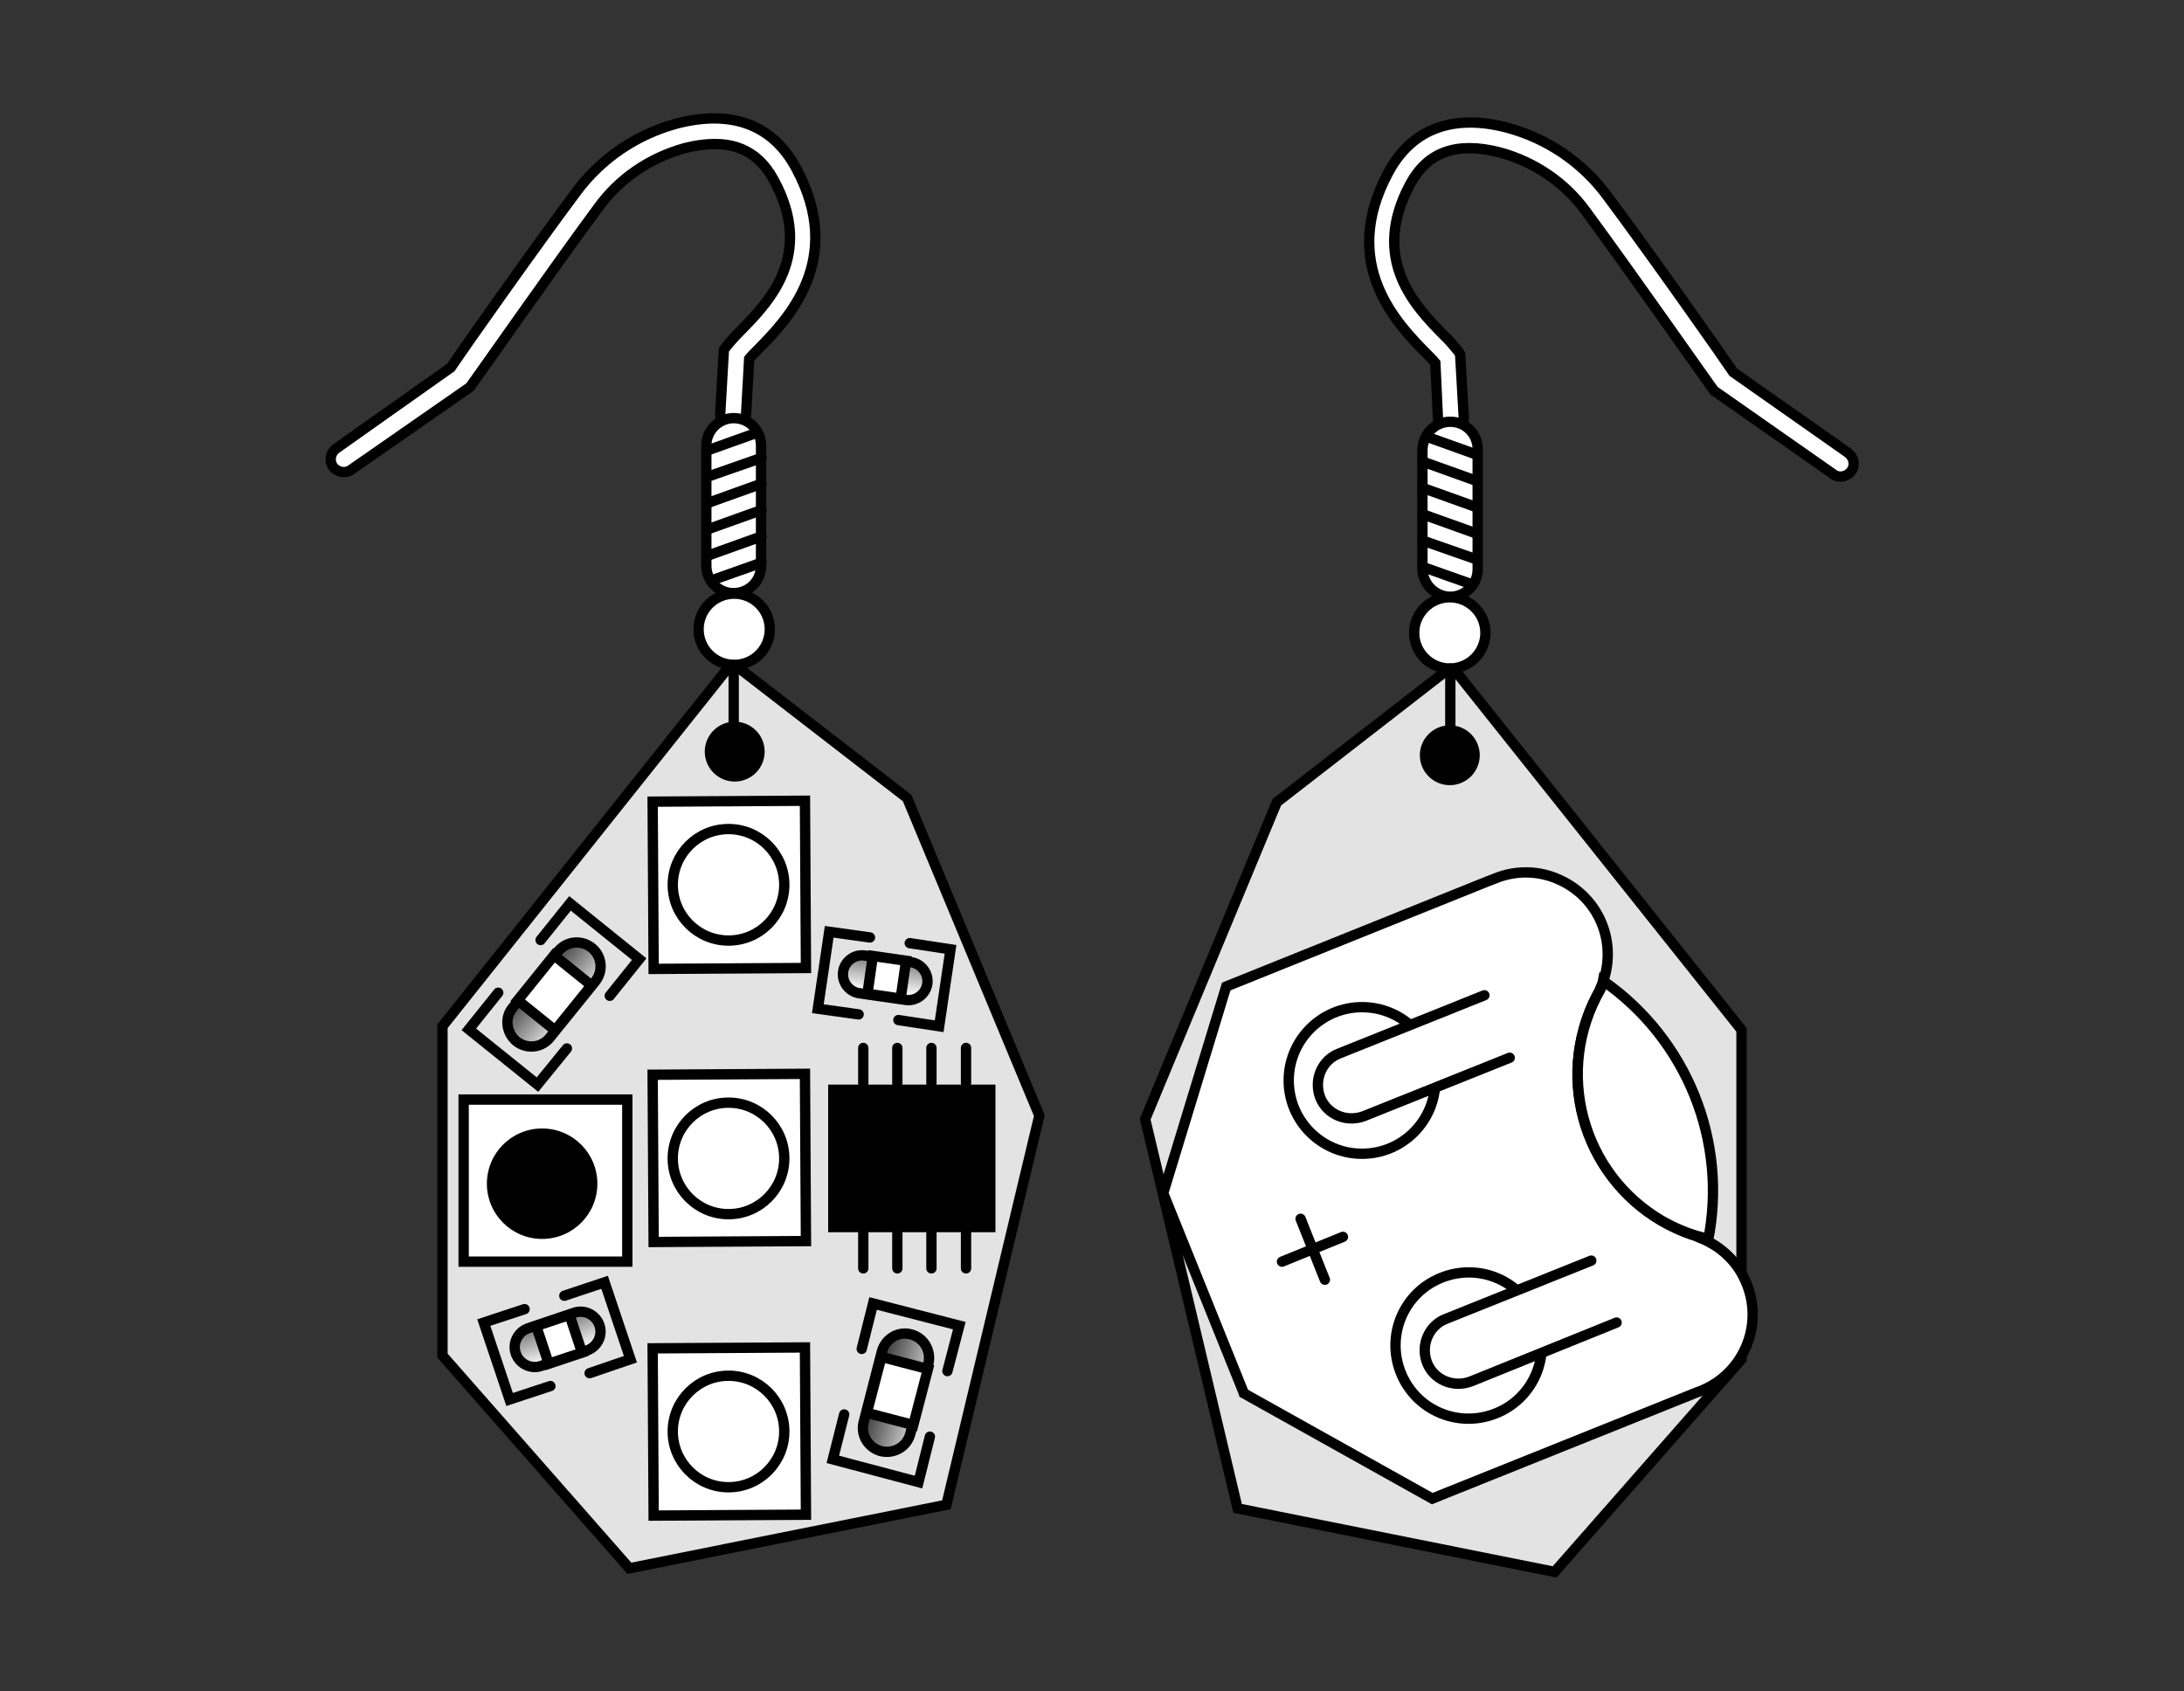<?xml version="1.0" encoding="utf-8"?>
<!-- Generator: Adobe Illustrator 23.0.3, SVG Export Plug-In . SVG Version: 6.00 Build 0)  -->
<svg version="1.1" id="Layer_1" xmlns="http://www.w3.org/2000/svg" xmlns:xlink="http://www.w3.org/1999/xlink" x="0px" y="0px"
	 viewBox="0 0 423 327.6" style="enable-background:new 0 0 423 327.6;" xml:space="preserve">
<rect x="0" y="0" width="423" height="327.6" fill="#333333" stroke="none"/>
<style type="text/css">
	.st0{fill:url(#SVGID_1_);stroke:url(#SVGID_2_);stroke-width:2;stroke-miterlimit:10;}
	.st1{fill:url(#SVGID_3_);stroke:url(#SVGID_4_);stroke-width:2;stroke-miterlimit:10;}
	.st2{fill:#E3E3E3;stroke:url(#SVGID_5_);stroke-width:2;stroke-linecap:round;stroke-miterlimit:10;}
	.st3{fill:#FFFFFF;stroke:url(#SVGID_6_);stroke-width:2;stroke-linecap:round;stroke-miterlimit:10;}
	.st4{fill:#FFFFFF;stroke:url(#SVGID_7_);stroke-width:2;stroke-linecap:round;stroke-miterlimit:10;}
	.st5{fill:#FFFFFF;stroke:url(#SVGID_8_);stroke-width:2;stroke-linecap:round;stroke-miterlimit:10;}
	.st6{fill:#FFFFFF;stroke:url(#SVGID_9_);stroke-width:2;stroke-linecap:round;stroke-miterlimit:10;}
	.st7{fill:#FFFFFF;stroke:url(#SVGID_10_);stroke-width:2;stroke-linecap:round;stroke-miterlimit:10;}
	.st8{fill:#FFFFFF;stroke:url(#SVGID_11_);stroke-width:2;stroke-linecap:round;stroke-miterlimit:10;}
	.st9{fill:#FFFFFF;stroke:url(#SVGID_12_);stroke-width:2;stroke-linecap:round;stroke-miterlimit:10;}
	.st10{fill:url(#SVGID_13_);}
	.st11{fill:url(#SVGID_14_);}
	.st12{fill:none;stroke:url(#SVGID_15_);stroke-width:2;stroke-linecap:round;stroke-miterlimit:10;}
	.st13{fill:none;stroke:url(#SVGID_16_);stroke-width:2;stroke-linecap:round;stroke-miterlimit:10;}
	.st14{fill:none;stroke:url(#SVGID_17_);stroke-width:2;stroke-linecap:round;stroke-miterlimit:10;}
	.st15{fill:none;stroke:url(#SVGID_18_);stroke-width:2;stroke-linecap:round;stroke-miterlimit:10;}
	.st16{fill:none;stroke:url(#SVGID_19_);stroke-width:2;stroke-linecap:round;stroke-miterlimit:10;}
	.st17{fill:none;stroke:url(#SVGID_20_);stroke-width:2;stroke-linecap:round;stroke-miterlimit:10;}
	.st18{fill:none;stroke:url(#SVGID_21_);stroke-width:2;stroke-linecap:round;stroke-miterlimit:10;}
	.st19{fill:none;stroke:url(#SVGID_22_);stroke-width:2;stroke-linecap:round;stroke-miterlimit:10;}
	.st20{fill:none;stroke:url(#SVGID_23_);stroke-width:2;stroke-linecap:round;stroke-miterlimit:10;}
	.st21{fill:none;stroke:url(#SVGID_24_);stroke-width:2;stroke-linecap:round;stroke-miterlimit:10;}
	.st22{fill:url(#SVGID_25_);stroke:#000000;stroke-width:2;stroke-miterlimit:10;}
	.st23{fill:#FFFFFF;stroke:url(#SVGID_26_);stroke-width:2;stroke-linecap:round;stroke-miterlimit:10;}
	.st24{fill:none;stroke:url(#SVGID_27_);stroke-width:2;stroke-linecap:round;stroke-miterlimit:10;}
	.st25{fill:none;stroke:url(#SVGID_28_);stroke-width:2;stroke-linecap:round;stroke-miterlimit:10;}
	.st26{fill:url(#SVGID_29_);stroke:#000000;stroke-width:2;stroke-miterlimit:10;}
	.st27{fill:#FFFFFF;stroke:url(#SVGID_30_);stroke-width:2;stroke-linecap:round;stroke-miterlimit:10;}
	.st28{fill:none;stroke:url(#SVGID_31_);stroke-width:2;stroke-linecap:round;stroke-miterlimit:10;}
	.st29{fill:none;stroke:url(#SVGID_32_);stroke-width:2;stroke-linecap:round;stroke-miterlimit:10;}
	.st30{fill:url(#SVGID_33_);stroke:#000000;stroke-width:2;stroke-miterlimit:10;}
	.st31{fill:#FFFFFF;stroke:url(#SVGID_34_);stroke-width:2;stroke-linecap:round;stroke-miterlimit:10;}
	.st32{fill:none;stroke:url(#SVGID_35_);stroke-width:2;stroke-linecap:round;stroke-miterlimit:10;}
	.st33{fill:none;stroke:url(#SVGID_36_);stroke-width:2;stroke-linecap:round;stroke-miterlimit:10;}
	.st34{fill:url(#SVGID_37_);stroke:#000000;stroke-width:2;stroke-miterlimit:10;}
	.st35{fill:#FFFFFF;stroke:url(#SVGID_38_);stroke-width:2;stroke-linecap:round;stroke-miterlimit:10;}
	.st36{fill:url(#SVGID_39_);}
	.st37{fill:#FFFFFF;stroke:url(#SVGID_40_);stroke-width:2;stroke-linecap:round;stroke-miterlimit:10;}
	.st38{fill:#FFFFFF;stroke:url(#SVGID_41_);stroke-width:2;stroke-linecap:round;stroke-miterlimit:10;}
	.st39{fill:#FFFFFF;stroke:url(#SVGID_42_);stroke-width:2;stroke-linecap:round;stroke-miterlimit:10;}
	.st40{fill:none;stroke:url(#SVGID_43_);stroke-width:2;stroke-linecap:round;stroke-miterlimit:10;}
	.st41{fill:none;stroke:url(#SVGID_44_);stroke-width:2;stroke-linecap:round;stroke-miterlimit:10;}
	.st42{fill:none;stroke:url(#SVGID_45_);stroke-width:2;stroke-linecap:round;stroke-miterlimit:10;}
	.st43{fill:none;stroke:url(#SVGID_46_);stroke-width:2;stroke-linecap:round;stroke-miterlimit:10;}
	.st44{fill:none;stroke:url(#SVGID_47_);stroke-width:2;stroke-linecap:round;stroke-miterlimit:10;}
	.st45{fill:none;stroke:url(#SVGID_48_);stroke-width:2;stroke-linecap:round;stroke-miterlimit:10;}
	.st46{fill:none;stroke:url(#SVGID_49_);stroke-width:2;stroke-linecap:round;stroke-miterlimit:10;}
	.st47{fill:#E3E3E3;stroke:url(#SVGID_50_);stroke-width:2;stroke-linecap:round;stroke-miterlimit:10;}
	.st48{fill:url(#SVGID_51_);}
	.st49{fill:#FFFFFF;stroke:url(#SVGID_52_);stroke-width:2;stroke-linecap:round;stroke-miterlimit:10;}
	.st50{fill:#FFFFFF;stroke:url(#SVGID_53_);stroke-width:2;stroke-linecap:round;stroke-miterlimit:10;}
	.st51{fill:#FFFFFF;stroke:url(#SVGID_54_);stroke-width:2;stroke-linecap:round;stroke-miterlimit:10;}
	.st52{fill:none;stroke:url(#SVGID_55_);stroke-width:2;stroke-linecap:round;stroke-miterlimit:10;}
	.st53{fill:none;stroke:url(#SVGID_56_);stroke-width:2;stroke-linecap:round;stroke-miterlimit:10;}
	.st54{fill:none;stroke:url(#SVGID_57_);stroke-width:2;stroke-linecap:round;stroke-miterlimit:10;}
	.st55{fill:none;stroke:url(#SVGID_58_);stroke-width:2;stroke-linecap:round;stroke-miterlimit:10;}
	.st56{fill:none;stroke:url(#SVGID_59_);stroke-width:2;stroke-linecap:round;stroke-miterlimit:10;}
	.st57{fill:none;stroke:url(#SVGID_60_);stroke-width:2;stroke-linecap:round;stroke-miterlimit:10;}
	.st58{fill:none;stroke:url(#SVGID_61_);stroke-width:2;stroke-linecap:round;stroke-miterlimit:10;}
	.st59{fill:#FFFFFF;stroke:url(#SVGID_62_);stroke-width:2;stroke-linecap:round;stroke-miterlimit:10;}
	.st60{fill:#FFFFFF;stroke:url(#SVGID_63_);stroke-width:2;stroke-linecap:round;stroke-miterlimit:10;}
	.st61{fill:#FFFFFF;stroke:url(#SVGID_64_);stroke-width:2;stroke-linecap:round;stroke-miterlimit:10;}
	.st62{fill:#FFFFFF;stroke:url(#SVGID_65_);stroke-width:2;stroke-linecap:round;stroke-miterlimit:10;}
	.st63{fill:#FFFFFF;stroke:url(#SVGID_66_);stroke-width:2;stroke-linecap:round;stroke-miterlimit:10;}
	.st64{fill:#FFFFFF;stroke:url(#SVGID_67_);stroke-width:2;stroke-linecap:round;stroke-miterlimit:10;}
	.st65{fill:none;stroke:url(#SVGID_68_);stroke-width:2;stroke-linecap:round;stroke-miterlimit:10;}
	.st66{fill:none;stroke:url(#SVGID_69_);stroke-width:2;stroke-linecap:round;stroke-miterlimit:10;}
</style>
<title>xx03</title>
<g>
	<g id="Vrstva_1">
		
			<linearGradient id="SVGID_1_" gradientUnits="userSpaceOnUse" x1="99.831" y1="49.472" x2="120.791" y2="52.932" gradientTransform="matrix(1 0 0 -1 0 330)">
			<stop  offset="0" style="stop-color:#000000"/>
			<stop  offset="0.15" style="stop-color:#202020"/>
			<stop  offset="0.48" style="stop-color:#737373"/>
			<stop  offset="0.96" style="stop-color:#F5F5F5"/>
			<stop  offset="1" style="stop-color:#FFFFFF"/>
		</linearGradient>
		
			<linearGradient id="SVGID_2_" gradientUnits="userSpaceOnUse" x1="105.004" y1="62.849" x2="119.514" y2="62.849" gradientTransform="matrix(1 -5.934085e-03 -5.934085e-03 -1 2.942 341.728)">
			<stop  offset="0" style="stop-color:#000000"/>
			<stop  offset="1" style="stop-color:#000000"/>
		</linearGradient>
		<path class="st0" d="M121.1,278.2c0,4-3.2,7.3-7.2,7.3c-4,0-7.3-3.2-7.3-7.2c0-4,3.2-7.3,7.2-7.3c0,0,0,0,0,0
			C117.8,270.9,121,274.2,121.1,278.2z"/>
		
			<linearGradient id="SVGID_3_" gradientUnits="userSpaceOnUse" x1="154.811" y1="160.583" x2="175.771" y2="164.042" gradientTransform="matrix(1 0 0 -1 0 330)">
			<stop  offset="0" style="stop-color:#000000"/>
			<stop  offset="0.15" style="stop-color:#202020"/>
			<stop  offset="0.48" style="stop-color:#737373"/>
			<stop  offset="0.96" style="stop-color:#F5F5F5"/>
			<stop  offset="1" style="stop-color:#FFFFFF"/>
		</linearGradient>
		
			<linearGradient id="SVGID_4_" gradientUnits="userSpaceOnUse" x1="160.634" y1="173.631" x2="175.144" y2="173.631" gradientTransform="matrix(1 -5.934085e-03 -5.934085e-03 -1 2.942 341.728)">
			<stop  offset="0" style="stop-color:#000000"/>
			<stop  offset="1" style="stop-color:#000000"/>
		</linearGradient>
		<path class="st1" d="M176.1,167.1c0,4-3.2,7.3-7.2,7.3c-4,0-7.3-3.2-7.3-7.2c0-4,3.2-7.3,7.2-7.3c0,0,0,0,0,0
			C172.8,159.8,176,163.1,176.1,167.1z"/>
		
			<linearGradient id="SVGID_5_" gradientUnits="userSpaceOnUse" x1="84.66" y1="114.075" x2="202.308" y2="114.075" gradientTransform="matrix(1 0 0 -1 0 330)">
			<stop  offset="0" style="stop-color:#000000"/>
			<stop  offset="1" style="stop-color:#000000"/>
		</linearGradient>
		<polygon class="st2" points="141.8,128.4 85.7,198.8 85.7,262.6 121.9,303.8 183.3,291.5 201.3,216.1 175.7,154.6 		"/>
		
			<linearGradient id="SVGID_6_" gradientUnits="userSpaceOnUse" x1="123.574" y1="169.462" x2="155.064" y2="169.462" gradientTransform="matrix(1 -5.934085e-03 -5.934085e-03 -1 2.94 341.729)">
			<stop  offset="0" style="stop-color:#000000"/>
			<stop  offset="1" style="stop-color:#000000"/>
		</linearGradient>
		
			<rect x="126.5" y="155.2" transform="matrix(1 -5.934085e-03 5.934085e-03 1 -1.015 0.841)" class="st3" width="29.5" height="32.4"/>
		
			<linearGradient id="SVGID_7_" gradientUnits="userSpaceOnUse" x1="127.353" y1="169.473" x2="150.938" y2="169.473" gradientTransform="matrix(1 -5.934145e-03 -5.934145e-03 -1 2.928 341.728)">
			<stop  offset="0" style="stop-color:#000000"/>
			<stop  offset="1" style="stop-color:#000000"/>
		</linearGradient>
		<circle class="st4" cx="141.1" cy="171.4" r="10.8"/>
		
			<linearGradient id="SVGID_8_" gradientUnits="userSpaceOnUse" x1="123.264" y1="116.552" x2="154.754" y2="116.552" gradientTransform="matrix(1 -5.934085e-03 -5.934085e-03 -1 2.94 341.727)">
			<stop  offset="0" style="stop-color:#000000"/>
			<stop  offset="1" style="stop-color:#000000"/>
		</linearGradient>
		
			<rect x="126.5" y="208.1" transform="matrix(1 -5.934085e-03 5.934085e-03 1 -1.329 0.842)" class="st5" width="29.5" height="32.4"/>
		
			<linearGradient id="SVGID_9_" gradientUnits="userSpaceOnUse" x1="127.031" y1="116.552" x2="150.614" y2="116.552" gradientTransform="matrix(1 -5.934077e-03 -5.934077e-03 -1 2.941 341.73)">
			<stop  offset="0" style="stop-color:#000000"/>
			<stop  offset="1" style="stop-color:#000000"/>
		</linearGradient>
		<circle class="st6" cx="141.1" cy="224.4" r="10.8"/>
		
			<linearGradient id="SVGID_10_" gradientUnits="userSpaceOnUse" x1="122.954" y1="63.632" x2="154.444" y2="63.632" gradientTransform="matrix(1 -5.934085e-03 -5.934085e-03 -1 2.94 341.736)">
			<stop  offset="0" style="stop-color:#000000"/>
			<stop  offset="1" style="stop-color:#000000"/>
		</linearGradient>
		
			<rect x="126.5" y="261.1" transform="matrix(1 -5.934085e-03 5.934085e-03 1 -1.643 0.843)" class="st7" width="29.5" height="32.4"/>
		
			<linearGradient id="SVGID_11_" gradientUnits="userSpaceOnUse" x1="126.973" y1="60.163" x2="150.553" y2="60.163" gradientTransform="matrix(0.996 -8.734856e-03 -8.734856e-03 -0.996 3.747 338.432)">
			<stop  offset="0" style="stop-color:#000000"/>
			<stop  offset="1" style="stop-color:#000000"/>
		</linearGradient>
		<circle class="st8" cx="141.1" cy="277.3" r="10.8"/>
		
			<linearGradient id="SVGID_12_" gradientUnits="userSpaceOnUse" x1="1891.14" y1="-1690.7" x2="1924.58" y2="-1690.7" gradientTransform="matrix(6.123234e-17 1 1 -6.123234e-17 1796.34 -1679.12)">
			<stop  offset="0" style="stop-color:#000000"/>
			<stop  offset="1" style="stop-color:#000000"/>
		</linearGradient>
		<rect x="89.8" y="213" class="st9" width="31.7" height="31.4"/>
		
			<linearGradient id="SVGID_13_" gradientUnits="userSpaceOnUse" x1="1898.528" y1="-1688.788" x2="1920.114" y2="-1688.788" gradientTransform="matrix(-9.662003e-04 0.996 0.996 9.662003e-04 1789.266 -1671.286)">
			<stop  offset="0" style="stop-color:#000000"/>
			<stop  offset="1" style="stop-color:#000000"/>
		</linearGradient>
		<circle class="st10" cx="105" cy="229.3" r="10.7"/>
		
			<linearGradient id="SVGID_14_" gradientUnits="userSpaceOnUse" x1="1938.916" y1="-1623.909" x2="1910.544" y2="-1656.511" gradientTransform="matrix(6.123234e-17 1 1 -6.123234e-17 1816.8 -1700.38)">
			<stop  offset="0" style="stop-color:#000000"/>
			<stop  offset="1" style="stop-color:#000000"/>
		</linearGradient>
		<rect x="160.4" y="210.1" class="st11" width="32.4" height="28.6"/>
		
			<linearGradient id="SVGID_15_" gradientUnits="userSpaceOnUse" x1="1908.91" y1="-1647.19" x2="1904.66" y2="-1652.071" gradientTransform="matrix(6.123234e-17 1 1 -6.123234e-17 1816.8 -1700.38)">
			<stop  offset="0" style="stop-color:#000000"/>
			<stop  offset="1" style="stop-color:#000000"/>
		</linearGradient>
		<line class="st12" x1="167.2" y1="209.8" x2="167.2" y2="203"/>
		
			<linearGradient id="SVGID_16_" gradientUnits="userSpaceOnUse" x1="1908.91" y1="-1640.56" x2="1904.659" y2="-1645.441" gradientTransform="matrix(6.123234e-17 1 1 -6.123234e-17 1816.8 -1700.38)">
			<stop  offset="0" style="stop-color:#000000"/>
			<stop  offset="1" style="stop-color:#000000"/>
		</linearGradient>
		<line class="st13" x1="173.8" y1="209.8" x2="173.8" y2="203"/>
		
			<linearGradient id="SVGID_17_" gradientUnits="userSpaceOnUse" x1="1908.912" y1="-1633.932" x2="1904.662" y2="-1638.822" gradientTransform="matrix(6.123234e-17 1 1 -6.123234e-17 1816.8 -1700.38)">
			<stop  offset="0" style="stop-color:#000000"/>
			<stop  offset="1" style="stop-color:#000000"/>
		</linearGradient>
		<line class="st14" x1="180.4" y1="209.8" x2="180.4" y2="203"/>
		
			<linearGradient id="SVGID_18_" gradientUnits="userSpaceOnUse" x1="1908.91" y1="-1627.31" x2="1904.659" y2="-1632.191" gradientTransform="matrix(6.123234e-17 1 1 -6.123234e-17 1816.8 -1700.38)">
			<stop  offset="0" style="stop-color:#000000"/>
			<stop  offset="1" style="stop-color:#000000"/>
		</linearGradient>
		<line class="st15" x1="187.1" y1="209.8" x2="187.1" y2="203"/>
		
			<linearGradient id="SVGID_19_" gradientUnits="userSpaceOnUse" x1="1944.82" y1="-1647.19" x2="1940.57" y2="-1652.071" gradientTransform="matrix(6.123234e-17 1 1 -6.123234e-17 1816.8 -1700.38)">
			<stop  offset="0" style="stop-color:#000000"/>
			<stop  offset="1" style="stop-color:#000000"/>
		</linearGradient>
		<line class="st16" x1="167.2" y1="245.7" x2="167.2" y2="238.9"/>
		
			<linearGradient id="SVGID_20_" gradientUnits="userSpaceOnUse" x1="1944.82" y1="-1640.56" x2="1940.57" y2="-1645.441" gradientTransform="matrix(6.123234e-17 1 1 -6.123234e-17 1816.8 -1700.38)">
			<stop  offset="0" style="stop-color:#000000"/>
			<stop  offset="1" style="stop-color:#000000"/>
		</linearGradient>
		<line class="st17" x1="173.8" y1="245.7" x2="173.8" y2="238.9"/>
		
			<linearGradient id="SVGID_21_" gradientUnits="userSpaceOnUse" x1="1944.827" y1="-1633.927" x2="1940.577" y2="-1638.817" gradientTransform="matrix(6.123234e-17 1 1 -6.123234e-17 1816.8 -1700.38)">
			<stop  offset="0" style="stop-color:#000000"/>
			<stop  offset="1" style="stop-color:#000000"/>
		</linearGradient>
		<line class="st18" x1="180.4" y1="245.7" x2="180.4" y2="238.9"/>
		
			<linearGradient id="SVGID_22_" gradientUnits="userSpaceOnUse" x1="1944.82" y1="-1627.31" x2="1940.57" y2="-1632.191" gradientTransform="matrix(6.123234e-17 1 1 -6.123234e-17 1816.8 -1700.38)">
			<stop  offset="0" style="stop-color:#000000"/>
			<stop  offset="1" style="stop-color:#000000"/>
		</linearGradient>
		<line class="st19" x1="187.1" y1="245.7" x2="187.1" y2="238.9"/>
		
			<linearGradient id="SVGID_23_" gradientUnits="userSpaceOnUse" x1="2111.084" y1="-1453.934" x2="2131.019" y2="-1453.934" gradientTransform="matrix(-3.402730e-02 0.999 0.999 3.402730e-02 1641.094 -1813.33)">
			<stop  offset="0" style="stop-color:#000000"/>
			<stop  offset="1" style="stop-color:#000000"/>
		</linearGradient>
		<polyline class="st20" points="114.2,266 122.1,263.3 117.1,248.4 109.3,251 		"/>
		
			<linearGradient id="SVGID_24_" gradientUnits="userSpaceOnUse" x1="2117.084" y1="-1469.594" x2="2137.009" y2="-1469.594" gradientTransform="matrix(-3.402730e-02 0.999 0.999 3.402730e-02 1641.094 -1813.33)">
			<stop  offset="0" style="stop-color:#000000"/>
			<stop  offset="1" style="stop-color:#000000"/>
		</linearGradient>
		<polyline class="st21" points="106.6,268.5 98.7,271.1 93.7,256.2 101.6,253.6 		"/>
		
			<linearGradient id="SVGID_25_" gradientUnits="userSpaceOnUse" x1="2125.263" y1="-1464.518" x2="2138.643" y2="-1458.978" gradientTransform="matrix(-3.995742e-02 0.999 0.999 3.995742e-02 1652.613 -1815.531)">
			<stop  offset="0" style="stop-color:#000000"/>
			<stop  offset="0.15" style="stop-color:#202020"/>
			<stop  offset="0.48" style="stop-color:#737373"/>
			<stop  offset="0.96" style="stop-color:#F5F5F5"/>
			<stop  offset="1" style="stop-color:#FFFFFF"/>
		</linearGradient>
		<path class="st22" d="M102.3,257.3l8.9-3c2-0.7,4.2,0.4,4.9,2.4l0,0c0.7,2-0.4,4.2-2.4,4.9c0,0,0,0,0,0l-8.9,3
			c-2,0.7-4.2-0.4-4.9-2.4c0,0,0,0,0,0l0,0C99.2,260.2,100.3,258,102.3,257.3C102.3,257.3,102.3,257.3,102.3,257.3z"/>
		
			<linearGradient id="SVGID_26_" gradientUnits="userSpaceOnUse" x1="2117.6" y1="-1461.593" x2="2129.758" y2="-1461.593" gradientTransform="matrix(-3.385310e-02 0.999 0.999 3.385310e-02 1640.955 -1813.42)">
			<stop  offset="0" style="stop-color:#000000"/>
			<stop  offset="1" style="stop-color:#000000"/>
		</linearGradient>
		
			<rect x="104.9" y="255.5" transform="matrix(0.949 -0.316 0.316 0.949 -76.439 47.545)" class="st23" width="6.8" height="7.7"/>
		
			<linearGradient id="SVGID_27_" gradientUnits="userSpaceOnUse" x1="2787.47" y1="-1166.869" x2="2806.676" y2="-1166.869" gradientTransform="matrix(-0.478 0.878 0.878 0.478 2541.786 -1707.993)">
			<stop  offset="0" style="stop-color:#000000"/>
			<stop  offset="1" style="stop-color:#000000"/>
		</linearGradient>
		<polyline class="st24" points="174,197.6 181.9,198.8 184.1,183.9 176.2,182.7 		"/>
		
			<linearGradient id="SVGID_28_" gradientUnits="userSpaceOnUse" x1="2793.23" y1="-1181.903" x2="2812.437" y2="-1181.903" gradientTransform="matrix(-0.478 0.878 0.878 0.478 2541.786 -1707.993)">
			<stop  offset="0" style="stop-color:#000000"/>
			<stop  offset="1" style="stop-color:#000000"/>
		</linearGradient>
		<polyline class="st25" points="166.3,196.5 158.4,195.4 160.6,180.5 168.5,181.6 		"/>
		
			<linearGradient id="SVGID_29_" gradientUnits="userSpaceOnUse" x1="2800.812" y1="-1174.536" x2="2813.642" y2="-1169.216" gradientTransform="matrix(-0.483 0.875 0.875 0.483 2554.406 -1704.663)">
			<stop  offset="0" style="stop-color:#000000"/>
			<stop  offset="0.15" style="stop-color:#202020"/>
			<stop  offset="0.48" style="stop-color:#737373"/>
			<stop  offset="0.96" style="stop-color:#F5F5F5"/>
			<stop  offset="1" style="stop-color:#FFFFFF"/>
		</linearGradient>
		<path class="st26" d="M167.5,185.1l9,1.3c2,0.3,3.4,2.2,3.1,4.2l0,0c-0.3,2-2.2,3.4-4.2,3.1c0,0,0,0,0,0l-9-1.3
			c-2-0.3-3.4-2.2-3.1-4.2l0,0C163.6,186.2,165.5,184.8,167.5,185.1z"/>
		
			<linearGradient id="SVGID_30_" gradientUnits="userSpaceOnUse" x1="2793.746" y1="-1174.377" x2="2805.51" y2="-1174.377" gradientTransform="matrix(-0.478 0.878 0.878 0.478 2541.693 -1708.052)">
			<stop  offset="0" style="stop-color:#000000"/>
			<stop  offset="1" style="stop-color:#000000"/>
		</linearGradient>
		
			<rect x="168.1" y="186.2" transform="matrix(0.142 -0.99 0.99 0.142 -40.204 332.492)" class="st27" width="7.4" height="6.5"/>
		
			<linearGradient id="SVGID_31_" gradientUnits="userSpaceOnUse" x1="1620.202" y1="378.433" x2="1641.522" y2="378.433" gradientTransform="matrix(0.85 0.53 0.53 -0.85 -1408.48 -282.54)">
			<stop  offset="0" style="stop-color:#000000"/>
			<stop  offset="1" style="stop-color:#000000"/>
		</linearGradient>
		<polyline class="st28" points="166.9,261.3 169.1,252.5 185.8,256.8 183.5,265.6 		"/>
		
			<linearGradient id="SVGID_32_" gradientUnits="userSpaceOnUse" x1="1627.052" y1="357.028" x2="1648.372" y2="357.028" gradientTransform="matrix(0.85 0.53 0.53 -0.85 -1408.48 -282.54)">
			<stop  offset="0" style="stop-color:#000000"/>
			<stop  offset="1" style="stop-color:#000000"/>
		</linearGradient>
		<polyline class="st29" points="180.1,278.3 177.9,287.1 161.3,282.7 163.5,274 		"/>
		
			<linearGradient id="SVGID_33_" gradientUnits="userSpaceOnUse" x1="951.257" y1="-1360.153" x2="964.837" y2="-1350.353" gradientTransform="matrix(0.61 0.79 0.79 -0.61 659.38 -1313.89)">
			<stop  offset="0" style="stop-color:#000000"/>
			<stop  offset="0.15" style="stop-color:#202020"/>
			<stop  offset="0.48" style="stop-color:#737373"/>
			<stop  offset="0.96" style="stop-color:#F5F5F5"/>
			<stop  offset="1" style="stop-color:#FFFFFF"/>
		</linearGradient>
		<path class="st30" d="M170.6,281.1L170.6,281.1c2.5,0.6,5-0.8,5.7-3.3l3.5-13.6c0.6-2.5-0.8-5-3.3-5.7l0,0c-2.5-0.7-5,0.8-5.7,3.3
			c0,0,0,0,0,0l-3.5,13.6C166.6,277.9,168.1,280.4,170.6,281.1C170.6,281.1,170.6,281.1,170.6,281.1z"/>
		
			<linearGradient id="SVGID_34_" gradientUnits="userSpaceOnUse" x1="1630.027" y1="373.646" x2="1644.727" y2="373.646" gradientTransform="matrix(0.843 0.53 0.53 -0.843 -1410.69 -286.848)">
			<stop  offset="0" style="stop-color:#000000"/>
			<stop  offset="1" style="stop-color:#000000"/>
		</linearGradient>
		
			<rect x="168" y="264.8" transform="matrix(0.253 -0.968 0.968 0.253 -130.945 369.319)" class="st31" width="11.2" height="9.3"/>
		
			<linearGradient id="SVGID_35_" gradientUnits="userSpaceOnUse" x1="2014.562" y1="-71.754" x2="2035.88" y2="-71.754" gradientTransform="matrix(0.557 0.831 0.831 -0.557 -953.249 -1538.584)">
			<stop  offset="0" style="stop-color:#000000"/>
			<stop  offset="1" style="stop-color:#000000"/>
		</linearGradient>
		<polyline class="st32" points="104.7,182.1 110.4,175 123.8,185.8 118.1,192.9 		"/>
		
			<linearGradient id="SVGID_36_" gradientUnits="userSpaceOnUse" x1="2021.412" y1="-93.198" x2="2042.732" y2="-93.198" gradientTransform="matrix(0.557 0.831 0.831 -0.557 -953.249 -1538.584)">
			<stop  offset="0" style="stop-color:#000000"/>
			<stop  offset="1" style="stop-color:#000000"/>
		</linearGradient>
		<polyline class="st33" points="109.8,203.1 104.1,210.1 90.8,199.4 96.5,192.3 		"/>
		
			<linearGradient id="SVGID_37_" gradientUnits="userSpaceOnUse" x1="1474.231" y1="-1639.447" x2="1487.821" y2="-1629.637" gradientTransform="matrix(0.232 0.973 0.973 -0.232 1352.657 -1628.257)">
			<stop  offset="0" style="stop-color:#000000"/>
			<stop  offset="0.15" style="stop-color:#202020"/>
			<stop  offset="0.48" style="stop-color:#737373"/>
			<stop  offset="0.96" style="stop-color:#F5F5F5"/>
			<stop  offset="1" style="stop-color:#FFFFFF"/>
		</linearGradient>
		<path class="st34" d="M100,201.7L100,201.7c2,1.6,4.9,1.3,6.5-0.7l8.8-10.9c1.6-2,1.3-4.9-0.7-6.5l0,0c-2-1.6-4.9-1.3-6.5,0.7
			c0,0,0,0,0,0l-8.8,10.9C97.7,197.1,98,200,100,201.7C100,201.7,100,201.7,100,201.7z"/>
		
			<linearGradient id="SVGID_38_" gradientUnits="userSpaceOnUse" x1="2021.182" y1="-82.029" x2="2035.883" y2="-82.029" gradientTransform="matrix(0.557 0.831 0.831 -0.557 -953.363 -1538.565)">
			<stop  offset="0" style="stop-color:#000000"/>
			<stop  offset="1" style="stop-color:#000000"/>
		</linearGradient>
		
			<rect x="101.9" y="187.6" transform="matrix(0.628 -0.778 0.778 0.628 -109.671 155.229)" class="st35" width="11.2" height="9.3"/>
		
			<linearGradient id="SVGID_39_" gradientUnits="userSpaceOnUse" x1="136.5" y1="184.43" x2="148.04" y2="184.43" gradientTransform="matrix(1 0 0 -1 0 330)">
			<stop  offset="0" style="stop-color:#000000"/>
			<stop  offset="1" style="stop-color:#000000"/>
		</linearGradient>
		<circle class="st36" cx="142.3" cy="145.6" r="5.8"/>
		
			<linearGradient id="SVGID_40_" gradientUnits="userSpaceOnUse" x1="2513.33" y1="1061.265" x2="2621.429" y2="1061.265" gradientTransform="matrix(-0.9 0.44 -0.44 -0.9 2889.08 -109.12)">
			<stop  offset="0" style="stop-color:#000000"/>
			<stop  offset="1" style="stop-color:#000000"/>
		</linearGradient>
		<path class="st37" d="M143.1,82.4c0.8-0.4,1.3-1.2,1.4-2.1l0.6-10.8c0.4-0.5,1.1-1.2,1.8-1.9c5.5-5.6,16.9-17.2,7.3-35
			c-4.5-8.4-12.4-11.4-23-8.7c-7.9,2.1-14.8,6.8-19.6,13.3c-8,10.7-22.3,31-24.3,34L65.1,86.9c-1.1,0.8-1.4,2.4-0.6,3.5
			c0.8,1.1,2.4,1.4,3.5,0.6l0,0l23-16l0.3-0.4c0.2-0.2,16-22.8,24.5-34.3c4.1-5.7,10-9.7,16.8-11.6c8.3-2.1,13.9-0.1,17.3,6.2
			c7.9,14.6-1.1,23.7-6.5,29.2c-1,1-1.9,2-2.8,3.1l-0.4,0.6L139.5,80c-0.1,1.4,1,2.6,2.4,2.6C142.3,82.7,142.7,82.6,143.1,82.4
			L143.1,82.4z"/>
		
			<linearGradient id="SVGID_41_" gradientUnits="userSpaceOnUse" x1="-402.78" y1="208.11" x2="-386.96" y2="208.11" gradientTransform="matrix(1 0 0 -1 537.1 330)">
			<stop  offset="0" style="stop-color:#000000"/>
			<stop  offset="1" style="stop-color:#000000"/>
		</linearGradient>
		<circle class="st38" cx="142.2" cy="121.9" r="6.9"/>
		
			<linearGradient id="SVGID_42_" gradientUnits="userSpaceOnUse" x1="-401.34" y1="232.015" x2="-388.65" y2="232.015" gradientTransform="matrix(1 0 0 -1 537.1 330)">
			<stop  offset="0" style="stop-color:#000000"/>
			<stop  offset="1" style="stop-color:#000000"/>
		</linearGradient>
		<path class="st39" d="M142.1,81L142.1,81c3,0,5.3,2.4,5.3,5.3v23.3c0,3-2.4,5.3-5.3,5.3l0,0c-3,0-5.3-2.4-5.3-5.3V86.3
			C136.8,83.4,139.2,81,142.1,81z"/>
		
			<linearGradient id="SVGID_43_" gradientUnits="userSpaceOnUse" x1="-400.18" y1="219.27" x2="-388.64" y2="219.27" gradientTransform="matrix(1 0 0 -1 537.1 330)">
			<stop  offset="0" style="stop-color:#000000"/>
			<stop  offset="1" style="stop-color:#000000"/>
		</linearGradient>
		<line class="st40" x1="137.9" y1="112.4" x2="147.5" y2="109"/>
		
			<linearGradient id="SVGID_44_" gradientUnits="userSpaceOnUse" x1="-401.23" y1="224.175" x2="-388.64" y2="224.175" gradientTransform="matrix(1 0 0 -1 537.1 330)">
			<stop  offset="0" style="stop-color:#000000"/>
			<stop  offset="1" style="stop-color:#000000"/>
		</linearGradient>
		<line class="st41" x1="136.9" y1="107.7" x2="147.5" y2="103.9"/>
		
			<linearGradient id="SVGID_45_" gradientUnits="userSpaceOnUse" x1="-401.23" y1="229.275" x2="-388.64" y2="229.275" gradientTransform="matrix(1 0 0 -1 537.1 330)">
			<stop  offset="0" style="stop-color:#000000"/>
			<stop  offset="1" style="stop-color:#000000"/>
		</linearGradient>
		<line class="st42" x1="136.9" y1="102.6" x2="147.5" y2="98.8"/>
		
			<linearGradient id="SVGID_46_" gradientUnits="userSpaceOnUse" x1="-401.23" y1="234.365" x2="-388.64" y2="234.365" gradientTransform="matrix(1 0 0 -1 537.1 330)">
			<stop  offset="0" style="stop-color:#000000"/>
			<stop  offset="1" style="stop-color:#000000"/>
		</linearGradient>
		<line class="st43" x1="136.9" y1="97.5" x2="147.5" y2="93.7"/>
		
			<linearGradient id="SVGID_47_" gradientUnits="userSpaceOnUse" x1="-401.23" y1="239.455" x2="-388.64" y2="239.455" gradientTransform="matrix(1 0 0 -1 537.1 330)">
			<stop  offset="0" style="stop-color:#000000"/>
			<stop  offset="1" style="stop-color:#000000"/>
		</linearGradient>
		<line class="st44" x1="136.9" y1="92.4" x2="147.5" y2="88.7"/>
		
			<linearGradient id="SVGID_48_" gradientUnits="userSpaceOnUse" x1="-401.23" y1="244.355" x2="-389.75" y2="244.355" gradientTransform="matrix(1 0 0 -1 537.1 330)">
			<stop  offset="0" style="stop-color:#000000"/>
			<stop  offset="1" style="stop-color:#000000"/>
		</linearGradient>
		<line class="st45" x1="136.9" y1="87.3" x2="146.4" y2="83.9"/>
		
			<linearGradient id="SVGID_49_" gradientUnits="userSpaceOnUse" x1="1870.45" y1="195.06" x2="1872.45" y2="195.06" gradientTransform="matrix(-1 0 0 -1 2013.58 330)">
			<stop  offset="0" style="stop-color:#000000"/>
			<stop  offset="1" style="stop-color:#000000"/>
		</linearGradient>
		<line class="st46" x1="142.1" y1="141.1" x2="142.1" y2="128.8"/>
		
			<linearGradient id="SVGID_50_" gradientUnits="userSpaceOnUse" x1="3372.25" y1="113.34" x2="3489.888" y2="113.34" gradientTransform="matrix(-1 0 0 -1 3710.59 330)">
			<stop  offset="0" style="stop-color:#000000"/>
			<stop  offset="1" style="stop-color:#000000"/>
		</linearGradient>
		<polygon class="st47" points="281.2,129.1 337.3,199.5 337.3,263.3 301.1,304.5 239.7,292.2 221.8,216.8 247.3,155.4 		"/>
		
			<linearGradient id="SVGID_51_" gradientUnits="userSpaceOnUse" x1="3424.09" y1="183.7" x2="3435.63" y2="183.7" gradientTransform="matrix(-1 0 0 -1 3710.59 330)">
			<stop  offset="0" style="stop-color:#000000"/>
			<stop  offset="1" style="stop-color:#000000"/>
		</linearGradient>
		<path class="st48" d="M275,146.3c0,3.2,2.6,5.8,5.8,5.8c3.2,0,5.8-2.6,5.8-5.8c0-3.2-2.6-5.8-5.8-5.8
			C277.6,140.5,275,143.1,275,146.3L275,146.3z"/>
		
			<linearGradient id="SVGID_52_" gradientUnits="userSpaceOnUse" x1="-427.767" y1="-383.281" x2="-319.679" y2="-383.281" gradientTransform="matrix(0.896 0.445 0.445 -0.896 816.837 -110.644)">
			<stop  offset="0" style="stop-color:#000000"/>
			<stop  offset="1" style="stop-color:#000000"/>
		</linearGradient>
		<path class="st49" d="M279.9,83.1c-0.8-0.4-1.3-1.2-1.4-2.1L278,70.3c-0.4-0.5-1.1-1.2-1.8-1.9c-5.5-5.6-16.9-17.2-7.3-35
			c4.5-8.4,12.4-11.4,22.9-8.7c7.9,2.1,14.8,6.8,19.6,13.4c8,10.7,22.3,31,24.3,34l22.2,15.6c1.1,0.8,1.5,2.3,0.7,3.5
			c-0.8,1.1-2.3,1.5-3.5,0.7c0,0-0.1,0-0.1-0.1l-23-16.1l-0.3-0.4c-0.2-0.2-16-22.8-24.5-34.3c-4.1-5.7-10.1-9.7-16.8-11.5
			c-8.3-2.1-13.9-0.1-17.3,6.2c-7.8,14.6,1.1,23.7,6.5,29.2c1,0.9,1.9,2,2.8,3.1l0.4,0.6l0.7,12.2c0.1,1.4-1,2.6-2.4,2.6
			C280.7,83.4,280.3,83.3,279.9,83.1L279.9,83.1z"/>
		
			<linearGradient id="SVGID_53_" gradientUnits="userSpaceOnUse" x1="2884.8" y1="207.38" x2="2900.62" y2="207.38" gradientTransform="matrix(-1 0 0 -1 3173.49 330)">
			<stop  offset="0" style="stop-color:#000000"/>
			<stop  offset="1" style="stop-color:#000000"/>
		</linearGradient>
		<path class="st50" d="M273.9,122.6c0,3.8,3.1,6.9,6.9,6.9s6.9-3.1,6.9-6.9c0-3.8-3.1-6.9-6.9-6.9c0,0,0,0,0,0
			C277,115.7,273.9,118.8,273.9,122.6C273.9,122.6,273.9,122.6,273.9,122.6z"/>
		
			<linearGradient id="SVGID_54_" gradientUnits="userSpaceOnUse" x1="2886.25" y1="231.285" x2="2898.95" y2="231.285" gradientTransform="matrix(-1 0 0 -1 3173.49 330)">
			<stop  offset="0" style="stop-color:#000000"/>
			<stop  offset="1" style="stop-color:#000000"/>
		</linearGradient>
		<path class="st51" d="M280.9,81.7L280.9,81.7c3,0,5.3,2.4,5.3,5.3v23.3c0,2.9-2.4,5.3-5.3,5.3l0,0c-2.9,0-5.3-2.4-5.4-5.3V87.1
			C275.6,84.1,277.9,81.7,280.9,81.7z"/>
		
			<linearGradient id="SVGID_55_" gradientUnits="userSpaceOnUse" x1="2887.4" y1="218.54" x2="2898.95" y2="218.54" gradientTransform="matrix(-1 0 0 -1 3173.49 330)">
			<stop  offset="0" style="stop-color:#000000"/>
			<stop  offset="1" style="stop-color:#000000"/>
		</linearGradient>
		<line class="st52" x1="285.1" y1="113.2" x2="275.5" y2="109.8"/>
		
			<linearGradient id="SVGID_56_" gradientUnits="userSpaceOnUse" x1="2886.36" y1="223.445" x2="2898.95" y2="223.445" gradientTransform="matrix(-1 0 0 -1 3173.49 330)">
			<stop  offset="0" style="stop-color:#000000"/>
			<stop  offset="1" style="stop-color:#000000"/>
		</linearGradient>
		<line class="st53" x1="286.1" y1="108.4" x2="275.5" y2="104.7"/>
		
			<linearGradient id="SVGID_57_" gradientUnits="userSpaceOnUse" x1="2886.36" y1="228.535" x2="2898.95" y2="228.535" gradientTransform="matrix(-1 0 0 -1 3173.49 330)">
			<stop  offset="0" style="stop-color:#000000"/>
			<stop  offset="1" style="stop-color:#000000"/>
		</linearGradient>
		<line class="st54" x1="286.1" y1="103.4" x2="275.5" y2="99.6"/>
		
			<linearGradient id="SVGID_58_" gradientUnits="userSpaceOnUse" x1="2886.36" y1="233.635" x2="2898.95" y2="233.635" gradientTransform="matrix(-1 0 0 -1 3173.49 330)">
			<stop  offset="0" style="stop-color:#000000"/>
			<stop  offset="1" style="stop-color:#000000"/>
		</linearGradient>
		<line class="st55" x1="286.1" y1="98.3" x2="275.5" y2="94.5"/>
		
			<linearGradient id="SVGID_59_" gradientUnits="userSpaceOnUse" x1="2886.36" y1="238.725" x2="2898.95" y2="238.725" gradientTransform="matrix(-1 0 0 -1 3173.49 330)">
			<stop  offset="0" style="stop-color:#000000"/>
			<stop  offset="1" style="stop-color:#000000"/>
		</linearGradient>
		<line class="st56" x1="286.1" y1="93.2" x2="275.5" y2="89.4"/>
		
			<linearGradient id="SVGID_60_" gradientUnits="userSpaceOnUse" x1="2886.36" y1="243.62" x2="2897.84" y2="243.62" gradientTransform="matrix(-1 0 0 -1 3173.49 330)">
			<stop  offset="0" style="stop-color:#000000"/>
			<stop  offset="1" style="stop-color:#000000"/>
		</linearGradient>
		<line class="st57" x1="286.1" y1="88.1" x2="276.6" y2="84.7"/>
		
			<linearGradient id="SVGID_61_" gradientUnits="userSpaceOnUse" x1="-1417.15" y1="194.325" x2="-1415.15" y2="194.325" gradientTransform="matrix(1 0 0 -1 1697.02 330)">
			<stop  offset="0" style="stop-color:#000000"/>
			<stop  offset="1" style="stop-color:#000000"/>
		</linearGradient>
		<line class="st58" x1="280.9" y1="141.8" x2="280.9" y2="129.5"/>
		
			<linearGradient id="SVGID_62_" gradientUnits="userSpaceOnUse" x1="2829.028" y1="2837.932" x2="2937.938" y2="2837.932" gradientTransform="matrix(-0.37 -0.93 -0.93 0.37 3980.22 1852)">
			<stop  offset="0" style="stop-color:#000000"/>
			<stop  offset="1" style="stop-color:#000000"/>
		</linearGradient>
		<path class="st59" d="M237.5,191.1l-12.2,40l0.1,0.3l15.4,38.2l0.1,0.3l36.5,20.4l50.8-20.4l1.3-0.5c8.1-3.3,12.1-12.5,8.8-20.7
			c-1.6-4.1-4.9-7.3-9-8.9v-0.1c-17.4-5-27.5-23.2-22.5-40.6c0.7-2.6,1.8-5.1,3.1-7.4v-0.1c3.7-8,0.3-17.4-7.7-21.1
			c-4-1.9-8.6-2-12.7-0.3l-1.3,0.5L237.5,191.1z"/>
		
			<linearGradient id="SVGID_63_" gradientUnits="userSpaceOnUse" x1="2839.748" y1="2843.111" x2="2870.062" y2="2843.111" gradientTransform="matrix(-0.37 -0.93 -0.93 0.37 3980.22 1852)">
			<stop  offset="0" style="stop-color:#000000"/>
			<stop  offset="1" style="stop-color:#000000"/>
		</linearGradient>
		<path class="st60" d="M279.2,247.5c7.3-2.9,15.5,0.6,18.4,7.9c2.9,7.3-0.6,15.5-7.9,18.4c-7.3,2.9-15.5-0.6-18.4-7.9
			C268.4,258.6,271.9,250.4,279.2,247.5z"/>
		
			<linearGradient id="SVGID_64_" gradientUnits="userSpaceOnUse" x1="2854.678" y1="2795.552" x2="2912.259" y2="2795.552" gradientTransform="matrix(-0.37 -0.93 -0.93 0.37 3980.22 1852)">
			<stop  offset="0" style="stop-color:#000000"/>
			<stop  offset="1" style="stop-color:#000000"/>
		</linearGradient>
		<path class="st61" d="M310,191.6L310,191.6c-9.1,15.8-3.7,35.8,11.9,44.9c2.3,1.3,4.8,2.4,7.4,3.1v0.1c0.5,0.2,1,0.4,1.5,0.7
			c3.9-19.3-4.1-39.1-20.3-50.4C310.4,190.6,310.2,191.1,310,191.6z"/>
		
			<linearGradient id="SVGID_65_" gradientUnits="userSpaceOnUse" x1="2847.358" y1="2833.384" x2="2862.478" y2="2833.384" gradientTransform="matrix(-0.37 -0.93 -0.93 0.37 3980.22 1852)">
			<stop  offset="0" style="stop-color:#000000"/>
			<stop  offset="1" style="stop-color:#000000"/>
		</linearGradient>
		<path class="st62" d="M313.1,256.2l-28.2,11.4c-3.4,1.3-7.2-0.3-8.5-3.6l0,0c-1.3-3.4,0.3-7.2,3.6-8.5l28.2-11.3"/>
		
			<linearGradient id="SVGID_66_" gradientUnits="userSpaceOnUse" x1="2893.093" y1="2828.298" x2="2923.462" y2="2828.298" gradientTransform="matrix(-0.375 -0.926 -0.926 0.375 3976.293 1849.875)">
			<stop  offset="0" style="stop-color:#000000"/>
			<stop  offset="1" style="stop-color:#000000"/>
		</linearGradient>
		<circle class="st63" cx="263.8" cy="209.3" r="14.2"/>
		
			<linearGradient id="SVGID_67_" gradientUnits="userSpaceOnUse" x1="2902.648" y1="2833.602" x2="2917.768" y2="2833.602" gradientTransform="matrix(-0.37 -0.93 -0.93 0.37 3980.22 1852)">
			<stop  offset="0" style="stop-color:#000000"/>
			<stop  offset="1" style="stop-color:#000000"/>
		</linearGradient>
		<path class="st64" d="M292.4,204.9l-28.2,11.3c-3.4,1.3-7.2-0.3-8.5-3.6l0,0c-1.3-3.4,0.3-7.2,3.6-8.5l28.2-11.3"/>
		
			<linearGradient id="SVGID_68_" gradientUnits="userSpaceOnUse" x1="2882.488" y1="2864.318" x2="2884.488" y2="2864.318" gradientTransform="matrix(-0.37 -0.93 -0.93 0.37 3980.22 1852)">
			<stop  offset="0" style="stop-color:#000000"/>
			<stop  offset="1" style="stop-color:#000000"/>
		</linearGradient>
		<line class="st65" x1="248.3" y1="244.4" x2="260.1" y2="239.6"/>
		
			<linearGradient id="SVGID_69_" gradientUnits="userSpaceOnUse" x1="-1255.491" y1="2378.714" x2="-1253.491" y2="2378.714" gradientTransform="matrix(0.93 -0.37 -0.37 -0.93 2308.22 1987.17)">
			<stop  offset="0" style="stop-color:#000000"/>
			<stop  offset="1" style="stop-color:#000000"/>
		</linearGradient>
		<line class="st66" x1="251.9" y1="236.1" x2="256.6" y2="247.9"/>
	</g>
</g>
</svg>
